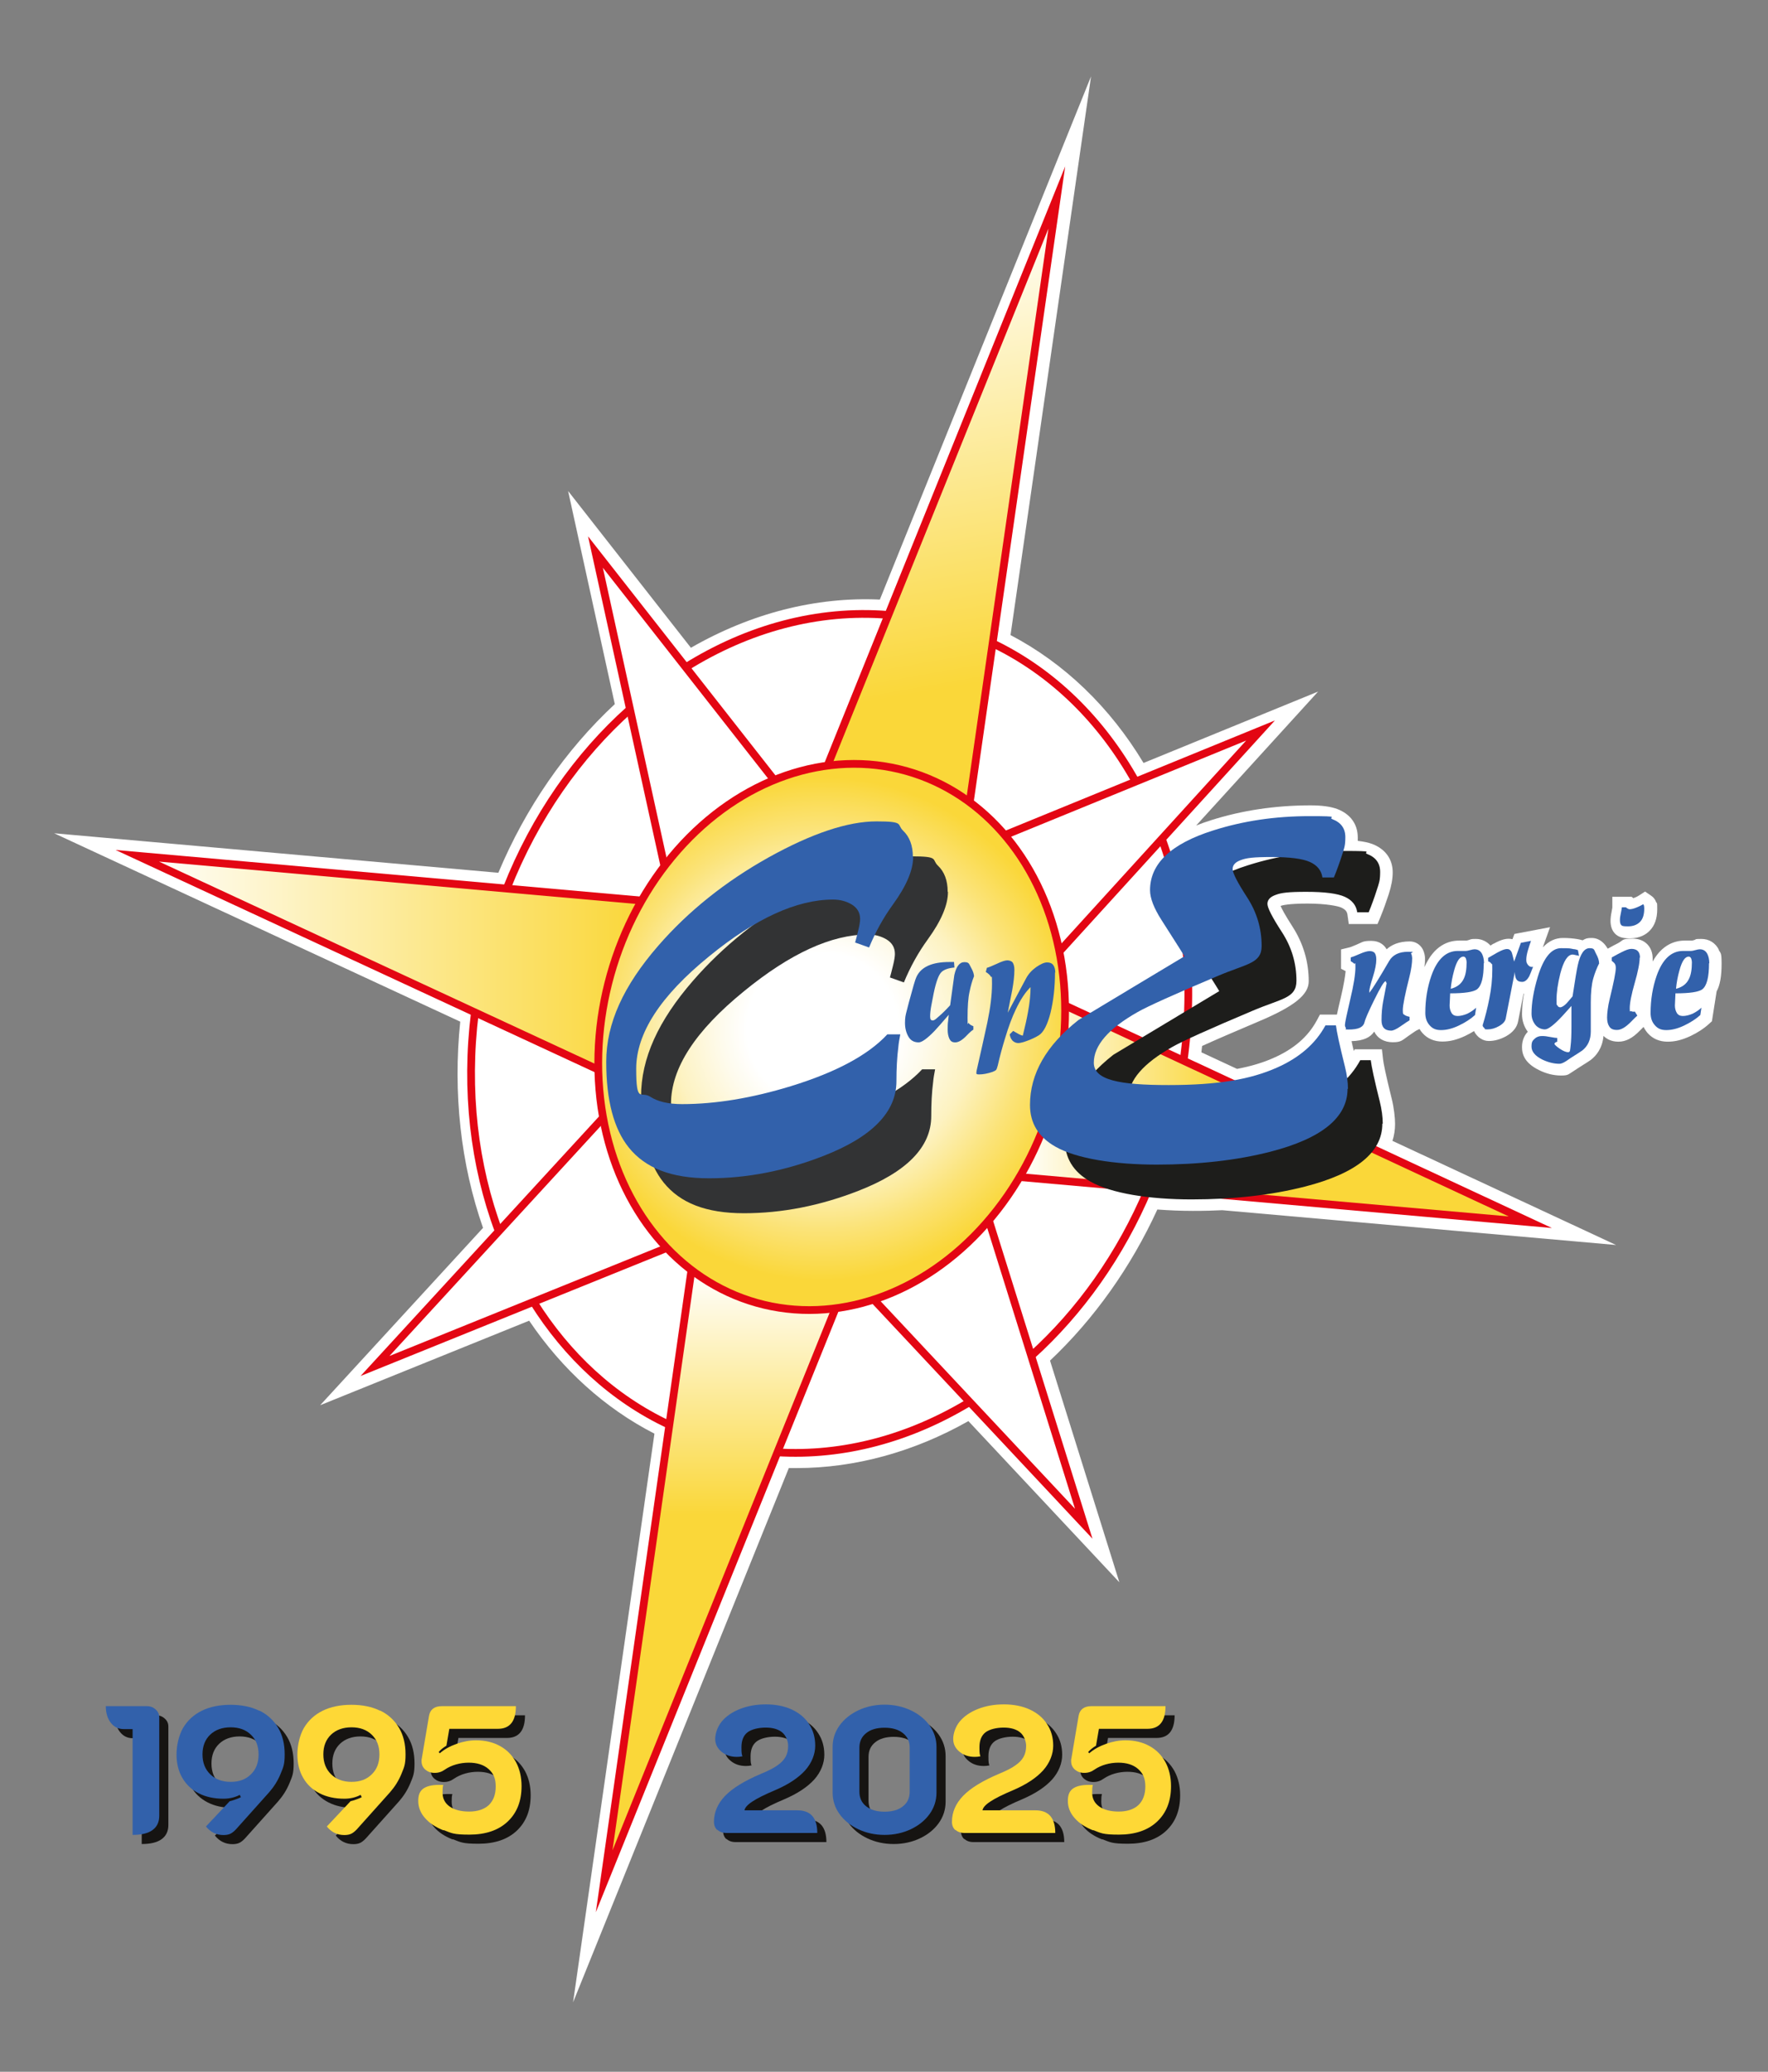 <?xml version="1.0" encoding="UTF-8"?>
<svg id="Calque_1" xmlns="http://www.w3.org/2000/svg" xmlns:xlink="http://www.w3.org/1999/xlink" version="1.1" viewBox="0 0 1280 1500">
  <rect x="0" y="0" width="1280" height="1500" fill="#808080" stroke="none"/>
  <!-- Generator: Adobe Illustrator 29.2.1, SVG Export Plug-In . SVG Version: 2.1.0 Build 116)  -->
  <defs>
    <linearGradient id="Dégradé_sans_nom_4" data-name="Dégradé sans nom 4" x1="99.4" y1="697" x2="464.3" y2="697" gradientUnits="userSpaceOnUse">
      <stop offset="0" stop-color="#fff"/>
      <stop offset="1" stop-color="#fad739"/>
    </linearGradient>
    <linearGradient id="Dégradé_sans_nom_7" data-name="Dégradé sans nom 7" x1="649.5" y1="163.4" x2="722.5" y2="577.1" gradientUnits="userSpaceOnUse">
      <stop offset="0" stop-color="#fff"/>
      <stop offset=".8" stop-color="#fad739"/>
    </linearGradient>
    <linearGradient id="Nouvelle_nuance_de_dégradé_1" data-name="Nouvelle nuance de dégradé 1" x1="738.1" y1="806.5" x2="1107.9" y2="806.5" gradientUnits="userSpaceOnUse">
      <stop offset="0" stop-color="#fff"/>
      <stop offset=".4" stop-color="#fad739"/>
    </linearGradient>
    <linearGradient id="Nouvelle_nuance_de_dégradé_11" data-name="Nouvelle nuance de dégradé 1" x1="521.2" y1="919.5" x2="521.2" y2="1362.1" xlink:href="#Nouvelle_nuance_de_dégradé_1"/>
    <radialGradient id="Dégradé_sans_nom_22" data-name="Dégradé sans nom 22" cx="601.4" cy="745.2" fx="601.4" fy="745.2" r="182.3" gradientTransform="translate(1160.7 -38.1) rotate(74.3) scale(1)" gradientUnits="userSpaceOnUse">
      <stop offset=".3" stop-color="#fff"/>
      <stop offset=".4" stop-color="#fefbed"/>
      <stop offset=".6" stop-color="#fdf2c0"/>
      <stop offset=".8" stop-color="#fbe378"/>
      <stop offset="1" stop-color="#fad739"/>
    </radialGradient>
  </defs>
  <g>
    <g>
      <path d="M1179.9,679.4c7.5,0,12-3,14.5-5.6,3.6-3.7,5.4-8.9,5.4-15.4s-.2-3.8-.8-5.3c-.7-1.9-1.9-3.5-3.6-4.6l-4.4-3-4.5,2.9c-.6.4-1.6,1-3.5,1.7-.2,0-.4.1-.5.2l-1.2-1h-14v7.8c0,.3-.2,1.1-.5,2.9-.6,2.9-.8,5-.8,6.8,0,3.7,1,6.6,2.9,8.8,2.9,3.4,7.4,3.8,11,3.8Z" fill="#fff"/>
      <path d="M1244.5,687.7h0c-2.6-5.1-7.2-7.9-12.7-7.9s-3.3.3-5.5.9c-.6.2-1,.3-1.2.3h-5.4c-7.1,0-16.4,2.9-23.2,15.2,0-.8,0-1.5,0-2.2,0-8.6-5.8-14.4-14.3-14.4s-6.6,1.1-11,3.4c-1.8.9-4.1,2.1-7.1,3.8h-.2c-3.7-6.4-8.3-7.7-11.6-7.7s-4.3.4-6.5,1.7c-1.4-.4-2.7-.7-3.9-.9-3.1-.5-6.6-.8-10.3-.8-5.6,0-10.4,2.3-14.6,6.8.1-.4.3-.8.4-1.2l4.8-13.4-25.8,4.9-1.4,3.8c-3.7-.9-7.8,0-13.7,3.3h-.2c-.6.4-1.3.8-2,1.3-2.7-3-6.4-4.8-10.6-4.8s-3.3.3-5.5.9c-.6.2-1,.3-1.2.3h-5.4c-7.8,0-18.2,3.5-25.1,19.2.3-2.2.4-4.2.4-6.2s-.6-4.7-1.7-6.8c-1.9-3.5-5.4-5.6-9.4-5.6-7.9,0-13.2,2.5-16.7,5.7-.2-.3-.3-.6-.5-.8-1.3-2-4.4-5.3-10.6-5.3s-6.3.9-10.6,2.7c-3.9,1.7-5,2-5.1,2l-6.2,1.5v14l3.3,1.7c-.3,3.5-1.2,9.4-3.5,19.2-1.3,5.5-2.2,9.4-2.8,12.3h-12.3l-2.3,4.3c-6.4,11.8-16.7,20.7-31.6,27.2-7.4,3.3-16.1,5.9-26.1,7.8l-25.8-12c.2-1.5.3-3,.5-4.6,9.9-4.5,23.6-10.4,40.8-17.7,25.9-10.9,36.4-19.4,36.4-29.1,0-14.2-4-27.6-11.8-39.7-5.4-8.4-7.7-12.8-8.6-14.9h0c1.4-.5,6.1-1.7,19.5-1.7s22.1,1.8,24.5,2.9c3.4,1.6,4.1,3.3,4.4,4.9l1,7h20.8l2.1-5c2.2-5.4,4.2-11,6-16.5,2-6.2,2.9-11.3,2.9-15.8,0-9.6-5.2-16.9-14.7-20.6-2.9-1.1-6.4-1.8-10.6-2.3,0-.8,0-1.6,0-2.4,0-9.6-5.2-16.9-14.7-20.6-4.8-1.8-11.2-2.7-19.5-2.7-25.3,0-49.6,3.6-72.2,10.8-3.7,1.2-7.2,2.4-10.6,3.8l88.3-97-126.4,51.7c-24.3-40.4-57.4-72.2-96.3-92.6l58.3-404.5-152.9,378.8c-46.3-2.1-93.3,9.9-136.8,34.9l-88.9-113.5,33.8,154.3c-35.6,33.1-64.6,75.1-84.3,122.1l-321.6-28.6,294,136.4c-5.3,51.6.3,103,16.5,149.3l-117.9,128.4,151.3-61.2c23.9,35.4,55,63.5,90.7,81.8l-58.9,411.7,156.2-386.8c2,0,4,0,5.9,0,41.9,0,84.7-11.7,124.1-34l109.3,116.7-50.2-160.5c31.9-30.1,58.6-67.7,77.7-109.4,8,.6,16.7,1,25.9,1s14.1-.2,21.1-.5l285.1,25.2-161.9-75.4c1.3-3.9,1.9-8.1,1.9-12.3s-.8-11.8-2.4-18.1c-4.7-18.9-6-26-6.3-28.7l-.8-7.2h-19.7l-.7,1.2c-.6-2.7-1.2-5-1.6-7.1,4.3-.1,7.8-.8,10.5-2,2.5-1.1,4.5-2.8,5.9-4.9,2.4,4.9,7.2,7.7,13.4,7.7s6.8-1.4,11.4-4.6c4.5-3.1,5.5-3.8,5.6-3.8l2.4-1.2c.6,1,1.3,2,2.1,2.9,3.6,4.1,8.6,6.2,14.4,6.2s10.7-1.4,16.4-4c2.3-1.1,4.5-2.3,6.6-3.6.6,1.4,1.6,2.8,3.1,4.2,2.9,2.5,5.7,3,7.6,3,4.1,0,8.3-1.2,12.4-3.4,5-2.8,8-6.5,8.8-10.9l3.9-20c0,0,.2,0,.3,0-.9,5.3-1.4,10.2-1.4,14.8s1.4,9.1,4.2,12.8c-2,2.1-4.2,5.6-4.2,11.1s2.1,11.6,12.2,16.6c5.3,2.7,10.8,4,16.1,4s5.2-.9,8.4-2.8c.6-.4,1.6-1,4.1-2.7,6.7-4.2,8.2-5.2,8.7-5.6l.3-.2c3.9-3,8.4-8.4,9.2-17.4,2,2,5.4,4.2,10.8,4.2s10.3-2.6,15.5-8c1.2-1.2,2.1-2.1,2.7-2.7.8,1.6,1.8,3.1,3,4.5,3.6,4.1,8.6,6.2,14.4,6.2s10.7-1.4,16.4-4c5.3-2.5,9.9-5.5,13.6-8.9l2.1-1.9,3.4-21.6c2.5-4.6,3.6-11.1,3.6-20s-.8-7.4-2.2-10.3Z" fill="#fff"/>
    </g>
    <g>
      <g>
        <g>
          <g>
            <polyline points="433.1 774.4 99.4 619.6 464.3 652" fill="url(#Dégradé_sans_nom_4)" stroke="#e30613" stroke-miterlimit="10" stroke-width="5.6"/>
            <polyline points="702.1 580.7 765.1 143 599.2 554.1" fill="url(#Dégradé_sans_nom_7)" stroke="#e30613" stroke-miterlimit="10" stroke-width="5.6"/>
            <polyline points="771.1 728 1107.9 884.9 738.1 852.2" fill="url(#Nouvelle_nuance_de_dégradé_1)" stroke="#e30613" stroke-miterlimit="10" stroke-width="5.6"/>
            <polyline points="605 947.1 437.4 1362.1 500.6 919.5" fill="url(#Nouvelle_nuance_de_dégradé_11)" stroke="#e30613" stroke-miterlimit="10" stroke-width="5.6"/>
          </g>
          <ellipse cx="602.1" cy="750.6" rx="200" ry="166.3" transform="translate(-283.4 1127.3) rotate(-74.3)" fill="url(#Dégradé_sans_nom_22)" stroke="#e30613" stroke-miterlimit="10" stroke-width="5.6"/>
        </g>
        <g>
          <path d="M856.9,768.1c7.9-56.9,1.9-112.3-15.7-160.7" fill="none" stroke="#e30613" stroke-miterlimit="10" stroke-width="5.6"/>
          <path d="M746.6,981.7c35.1-31.7,64.7-73,84.9-121.2" fill="none" stroke="#e30613" stroke-miterlimit="10" stroke-width="5.6"/>
          <path d="M562.5,1051.5c48.3,3,96.4-10.3,139.5-36.4" fill="none" stroke="#e30613" stroke-miterlimit="10" stroke-width="5.6"/>
          <path d="M386.2,942.6c24.3,38.8,57.6,69.9,98.1,88.9" fill="none" stroke="#e30613" stroke-miterlimit="10" stroke-width="5.6"/>
          <path d="M343.8,733.2c-7,56.2-.5,110.7,17.3,158.3" fill="none" stroke="#e30613" stroke-miterlimit="10" stroke-width="5.6"/>
          <polyline points="560.3 564.5 431.1 399.7 480.9 626.5" fill="none" stroke="#e30613" stroke-miterlimit="10" stroke-width="5.6"/>
          <polyline points="766.7 689.2 912.6 528.9 727.3 604.7" fill="none" stroke="#e30613" stroke-miterlimit="10" stroke-width="5.6"/>
          <polyline points="715.8 883.1 784.6 1103.2 632.4 940.7" fill="none" stroke="#e30613" stroke-miterlimit="10" stroke-width="5.6"/>
          <polyline points="482.6 903.6 271.5 989 436.3 809.6" fill="none" stroke="#e30613" stroke-miterlimit="10" stroke-width="5.6"/>
          <path d="M456.1,513.5c-37.6,33.5-68.8,77.8-89.3,129.9" fill="none" stroke="#e30613" stroke-miterlimit="10" stroke-width="5.6"/>
          <path d="M642.8,445.2c-50.7-4.1-101.3,9.8-146.3,37.9" fill="none" stroke="#e30613" stroke-miterlimit="10" stroke-width="5.6"/>
          <path d="M822.2,565.9c-24.5-44-59.9-79.3-103.9-100.3" fill="none" stroke="#e30613" stroke-miterlimit="10" stroke-width="5.6"/>
        </g>
      </g>
      <g>
        <g>
          <path d="M686.3,645.8c0,9.4-4.8,20.8-14.5,34.2-7,9.6-12.8,20.1-17.4,31.3l-10.1-3.6c.5-1.7,1.2-4.5,2.2-8.5,1-4,1.4-6.8,1.4-8.5,0-4.6-2-8-6-10.5-4-2.4-8.5-3.6-13.6-3.6-26.3,0-56.2,13.7-89.7,41.1-35.2,28.6-52.8,55.7-52.8,81.4s3.4,15.9,10.1,20.2c5.5,3.6,13.3,5.4,23.1,5.4,24.1,0,50.4-4.3,78.8-13,32.8-10.1,56-22.6,69.8-37.5h9.4c-.7,3.6-1.2,6.6-1.4,9-1,7.7-1.4,16-1.4,24.9,0,22.3-17.6,40.4-52.8,54.1-27.7,10.8-55.3,16.2-82.8,16.2s-46.2-7.4-58.2-22.3c-10.8-13.5-16.3-34.1-16.3-62s12.5-55.1,37.6-84c21.9-25.2,48.6-46.5,79.9-64,31.3-17.4,57.4-26.1,78.1-26.1s14.6,2.2,19.3,6.7c4.7,4.4,7.1,10.8,7.1,18.9Z" fill="#323334"/>
          <path d="M1000.8,813.5c0,20.8-18.7,36-56,45.6-24.3,6.2-51.7,9.3-82.1,9.3s-58.2-4.3-73.4-13c-12.3-7-18.4-17-18.4-30.2,0-22.5,11.7-43.1,35.1-61.5,25.5-15.4,51.1-30.7,76.7-46.1,0-.2-5.5-9-16.6-26.3-5.5-8.6-8.3-15.8-8.3-21.6,0-19.2,15.2-33.6,45.6-43.2,21.9-7,45.2-10.4,69.8-10.4s12.8.7,16.6,2.2c6.3,2.4,9.4,6.7,9.4,13s-.8,8.1-2.5,13.3c-1.7,5.3-3.6,10.6-5.8,15.9h-8.3c-.7-5-3.7-8.8-9-11.2-5.3-2.4-14.6-3.6-27.8-3.6s-18.3.7-22.2,2.2c-4,1.4-6,3.6-6,6.5s3.5,9.7,10.5,20.5c7,10.8,10.5,22.5,10.5,35.2s-10.5,12.7-31.5,21.6c-31.8,13.4-51.2,22.2-58.2,26.2-21.2,12-31.8,24.2-31.8,36.7s18.1,16.2,54.2,16.2,59.3-4.2,78.1-12.5c16.4-7.2,28.2-17.4,35.4-30.7h7.6c.5,4.3,2.6,14.2,6.5,29.8,1.4,5.7,2.2,11.1,2.2,16.2Z" fill="#1d1d1b"/>
        </g>
        <g>
          <path d="M705.1,707c-1.2,3-2.3,6.7-3.2,11.2-1,4.4-1.4,10.7-1.4,18.7s.3,2.9.8,3.8c.5.9,1.6,1.6,3.4,2.3v2.5c-1.1.6-2.7,2-4.7,4.1-3.2,3.4-6,5.1-8.4,5.1s-3.4-.9-4.3-2.7c-.8-1.8-1.2-3.9-1.2-6.2s0-4.6.3-6.4c.2-1.8.4-3.4.5-4.7-4.9,5.7-8.3,9.6-10.3,11.7-5.3,5.5-9.2,8.3-11.5,8.3-3.4,0-5.9-1.4-7.5-4.3-1.6-2.8-2.4-6.1-2.4-9.8s.4-5.6,1.2-8.6c.8-2.9,1.3-5,1.6-6.2,2.9-10.8,4.7-17,5.4-18.3,3.3-7.4,11.3-11,24-11h3.3c0,.1.3,4,.3,4-4.4.4-7.6,1.5-9.5,3.4-1.9,1.9-3.8,6.9-5.5,15.1-.5,2.8-1.1,5.7-1.7,8.8-.6,3.1-.9,5.8-.9,8.1s.6,2.9,1.9,2.9,2.2-1,4.4-2.9c2.6-2.2,5.3-4.9,8.2-8.1,1-7.2,2-14.5,3-21.8,1.4-6.3,3.8-9.4,7.3-9.4s3.3,1.3,4.8,3.9c1.5,2.6,2.2,4.9,2.2,6.8Z" fill="#3261ab"/>
          <path d="M763.8,704.1c0,10.6-1.1,20.2-3.2,29-2.2,8.7-5,14.2-8.4,16.4-2.2,1.4-4.9,2.7-8.1,3.9-3.2,1.2-5.5,1.8-6.9,1.8s-3.1-.6-4.2-1.8c-1.1-1.2-1.7-2.7-2-4.5l2.5-2.5c1.1.6,2.3,1.3,3.7,2.1,1.4.8,2.5,1.2,3.3,1.3,1.7-6.9,3-12.7,3.8-17.3,1.2-6.6,1.8-12.5,1.8-17.8-3.8,3.7-7.3,9-10.7,16.2-2.7,5.6-5.3,12.6-7.8,21-1.9,6.2-3.7,12.7-5.2,19.4-.4,1.6-.8,2.7-1.2,3.3-.5.5-1.4,1-2.7,1.5-3.6,1.2-6.8,1.8-9.6,1.8s-1.9-.8-1.9-2.5c2.9-12.7,5.5-24.4,7.8-35,2.2-10.6,3.4-20,3.4-28.1s-.3-4-.8-5.1c-.5-1.1-1.8-2.3-3.7-3.5l.8-3c1.3-.3,3.7-1.3,7.2-2.9,3.5-1.7,6.1-2.5,7.6-2.5s3.3.6,4,1.8c.7,1.2,1.1,2.9,1.1,5,0,4.4-.6,9.4-1.6,14.9-1.1,5.6-2.2,11-3.2,16.2l13.3-24.9c1.7-3.2,4.2-5.9,7.3-8.1,3.2-2.2,5.8-3.4,7.9-3.4s3.6.7,4.5,2c.9,1.3,1.4,3.1,1.4,5.4Z" fill="#3261ab"/>
          <g>
            <path d="M661.1,620.5c0,9.4-4.8,20.8-14.5,34.2-7,9.6-12.8,20.1-17.4,31.3l-10.1-3.6c.5-1.7,1.2-4.5,2.2-8.5,1-4,1.4-6.8,1.4-8.5,0-4.6-2-8-6-10.5-4-2.4-8.5-3.6-13.6-3.6-26.3,0-56.2,13.7-89.7,41.1-35.2,28.6-52.8,55.7-52.8,81.4s3.4,15.9,10.1,20.2c5.5,3.6,13.3,5.4,23.1,5.4,24.1,0,50.4-4.3,78.8-13,32.8-10.1,56-22.6,69.8-37.5h9.4c-.7,3.6-1.2,6.6-1.4,9-1,7.7-1.4,16-1.4,24.9,0,22.3-17.6,40.4-52.8,54.1-27.7,10.8-55.3,16.2-82.8,16.2s-46.2-7.4-58.2-22.3c-10.8-13.5-16.3-34.1-16.3-62s12.5-55.1,37.6-84c21.9-25.2,48.6-46.5,79.9-64,31.3-17.4,57.4-26.1,78.1-26.1s14.6,2.2,19.3,6.7c4.7,4.4,7.1,10.8,7.1,18.9Z" fill="#3261ab"/>
            <path d="M975.6,788.3c0,20.8-18.7,36-56,45.6-24.3,6.2-51.7,9.3-82.1,9.3s-58.2-4.3-73.4-13c-12.3-7-18.4-17-18.4-30.2,0-22.5,11.7-43.1,35.1-61.5,25.5-15.4,51.1-30.7,76.7-46.1,0-.2-5.5-9-16.6-26.3-5.5-8.6-8.3-15.8-8.3-21.6,0-19.2,15.2-33.6,45.6-43.2,21.9-7,45.2-10.4,69.8-10.4s12.8.7,16.6,2.2c6.3,2.4,9.4,6.7,9.4,13s-.8,8.1-2.5,13.3c-1.7,5.3-3.6,10.6-5.8,15.9h-8.3c-.7-5-3.7-8.8-9-11.2-5.3-2.4-14.6-3.6-27.8-3.6s-18.3.7-22.2,2.2c-4,1.4-6,3.6-6,6.5s3.5,9.7,10.5,20.5c7,10.8,10.5,22.5,10.5,35.2s-10.5,12.7-31.5,21.6c-31.8,13.4-51.2,22.2-58.2,26.2-21.2,12-31.8,24.2-31.8,36.7s18.1,16.2,54.2,16.2,59.3-4.2,78.1-12.5c16.4-7.2,28.2-17.4,35.4-30.7h7.6c.5,4.3,2.6,14.2,6.5,29.8,1.4,5.7,2.2,11.1,2.2,16.2Z" fill="#3261ab"/>
          </g>
          <path d="M1022.4,693.4c0,4-.7,8.8-2.1,14.2-3.1,12.4-4.7,20.3-4.7,23.7s.4,2.8,1.1,3.4c.7.6,2,1.1,3.8,1.5v2.5c-.7.4-2.9,1.8-6.6,4.4-3,2.1-5.3,3.1-6.7,3.1-4.7,0-7-2.5-7-7.5s.4-9.6,1.2-13.8c.8-4.2,1.6-8.5,2.5-13l-.7-1.5c-1.1,0-3.8,4.5-8.2,13.4-4.4,8.9-6.7,14.4-7.1,16.2-.4,1.9-1.6,3.2-3.4,4.1-1.9.9-4.7,1.3-8.3,1.3s-1.3-.4-1.8-1.1c-.5-.7-.7-1.5-.7-2.2,0-1.5,1.3-7.6,3.8-18.3,2.6-10.8,3.8-18.6,3.8-23.6s-.3-1.8-.9-2.5c-.6-.6-1.5-1.2-2.5-1.8v-2.7c1.1-.3,3.2-1.1,6.4-2.5,3.2-1.4,5.6-2.1,7.3-2.1s3.1.5,3.8,1.6c.7,1.1,1,2.6,1,4.6,0,3.1-.8,7.3-2.5,12.7-1.7,5.3-2.5,8.6-2.5,9.8v1.5c2.3-2.9,7.1-10.6,14.3-23,2.6-4.5,7.2-6.7,13.7-6.7s1.8.4,2.2,1.3c.5.9.7,1.8.7,2.9Z" fill="#3261ab"/>
          <path d="M1074.2,697.4c0,10.1-1.6,16.4-4.9,18.9-2.6,1.9-9,2.9-19.4,2.9l-.4,8.8c0,2.1.5,3.9,1.4,5.4.9,1.5,2.4,2.2,4.4,2.2s4.6-.6,7.1-1.7c2.4-1.2,4.5-2.6,6.3-4.3l-.8,5.3c-3.2,2.9-7.1,5.4-11.7,7.6-4.6,2.2-8.9,3.3-12.9,3.3s-6.3-1.2-8.3-3.5c-2.1-2.3-3.1-5.3-3.1-8.9,0-9.7,1.5-18.7,4.4-27,4.2-11.9,10.6-17.9,19.1-17.9h5.8c.6,0,1.7-.2,3.1-.6,1.4-.4,2.5-.6,3.2-.6,2.5,0,4.3,1.1,5.5,3.4.9,1.8,1.4,4.1,1.4,6.7ZM1061.8,696.7c0-.9-.2-1.8-.5-2.7-.4-.9-1-1.4-1.8-1.4-2.7,0-4.9,3.3-6.7,9.9-1.3,4.6-2.1,9-2.5,13.4,4.4-1.1,7.5-3.4,9.3-7,1.5-2.9,2.2-7,2.2-12.2Z" fill="#3261ab"/>
          <path d="M1109.9,700c-1.1,2.9-2,5.2-2.7,6.7-1.5,2.8-3.2,4.2-5.2,4.2s-3.3-.6-4.1-1.8c-.8-1.2-1.2-3-1.2-5.4l-6.6,33.8c-.4,2-2,3.8-4.8,5.4-2.8,1.6-5.6,2.4-8.4,2.4s-1.5-.3-2.3-1c-.8-.7-1.2-1.3-1.2-2,1.9-6.2,3.6-12.7,4.9-19.6,1.4-6.8,2.1-13.8,2.1-20.8s-.2-2.9-.5-3.8c-.3-.9-1.2-1.6-2.5-2.1v-2.5c2.8-1.6,5-2.9,6.6-3.8,3.1-1.7,5.4-2.6,7-2.6s2.5.7,3.3,2.1c.3.5.9,2.8,1.9,7l4.9-13.6,7.3-1.4c-.8,2.3-1.6,4.7-2.3,7.1-.7,2.5-1.1,4.7-1.1,6.6s.4,2.6,1.3,3.8c.9,1.1,2,1.6,3.5,1.3Z" fill="#3261ab"/>
          <path d="M1157.8,697.4c-1.6,3.1-3.1,6.8-4.3,11-1.2,4.2-1.8,10-1.8,17.3v21.1c0,6-2.1,10.6-6.2,13.8-.6.5-3.5,2.3-8.5,5.5-1.8,1.3-3.1,2.1-3.7,2.5-1.8,1.1-3.3,1.6-4.3,1.6-4.1,0-8.3-1.1-12.5-3.1-5.1-2.6-7.7-5.7-7.7-9.3s.7-4.2,2.1-5.6c1.4-1.4,3.2-2.1,5.4-2.1s3.5.2,6.1.7c2.6.5,4.3.7,5,.7v2.7c-.5.2-.9.3-1,.4-.7.4-1,.8-1,1.2s1.2,1.7,3.7,3.4c2.5,1.7,4.6,2.6,6.2,2.6s1.4-1.6,1.8-4.7c.4-3.1.6-7.8.6-14v-14.8c-3.3,3.7-5.4,6-6.3,7-6.2,6.7-10.5,10-12.9,10s-5.2-1.1-7-3.4c-1.8-2.3-2.7-5-2.7-8,0-7.8,1.5-16.6,4.5-26.6,4.2-13.8,9.8-20.8,16.9-20.8s6.4.2,9.1.7c.9,0,2,.3,3.1.7l.8,4.2c-.7-.3-1.3-.4-1.6-.4-1.6-.4-2.6-.6-3-.6-3.6,0-6.6,4.6-9,13.9-1.8,7.2-2.7,13.5-2.7,19s.2,2.9.6,3.9c.4.9,1.1,1.4,2.1,1.4s2.9-1,4.8-3.1c1.4-1.6,2.7-3.1,4.1-4.8,1.8-12,3.1-19.6,3.8-22.7,1.8-8.1,4.7-12.2,8.5-12.2s3.2,1.3,4.7,4c1.5,2.7,2.2,5,2.2,6.8Z" fill="#3261ab"/>
          <path d="M1187.1,693.4c0,3.8-1.2,10-3.6,18.3-2.4,8.4-3.6,14.5-3.6,18.3s.4,1.7,1.1,2.1c.7.4,1.6.5,2.6.3l1.8,2.9c-.7.6-2.4,2.2-4.9,4.8-3.7,3.7-6.9,5.6-9.8,5.6s-4.5-.8-5.6-2.5c-1.1-1.6-1.6-3.8-1.6-6.6s.6-8.2,1.9-13.4c2.9-11.9,4.4-19.3,4.4-22.3s-1-3.7-2.9-5.2v-2.5c2.9-1.6,5.2-2.9,6.9-3.7,3.1-1.6,5.5-2.5,7.3-2.5,4.1,0,6.2,2.1,6.2,6.3ZM1190.4,657.8c0,4.4-1,7.6-3.1,9.7-2.1,2.1-5,3.2-8.7,3.2s-4.3-.3-4.9-1c-.6-.7-.9-1.8-.9-3.5s.2-2.9.7-5.2c.5-2.3.7-3.7.7-4.1h2.9c1.1.9,2,1.4,2.7,1.4,1.3,0,2.9-.4,4.9-1.2,2-.8,3.6-1.6,4.9-2.4.3.2.5.4.5.7.2.5.3,1.3.3,2.5Z" fill="#3261ab"/>
          <path d="M1237.3,697.4c0,10.1-1.6,16.4-4.9,18.9-2.6,1.9-9,2.9-19.4,2.9l-.4,8.8c0,2.1.5,3.9,1.4,5.4.9,1.5,2.4,2.2,4.4,2.2s4.6-.6,7.1-1.7c2.4-1.2,4.5-2.6,6.3-4.3l-.8,5.3c-3.2,2.9-7.1,5.4-11.7,7.6-4.6,2.2-8.9,3.3-12.9,3.3s-6.3-1.2-8.3-3.5c-2.1-2.3-3.1-5.3-3.1-8.9,0-9.7,1.5-18.7,4.4-27,4.2-11.9,10.6-17.9,19.1-17.9h5.8c.6,0,1.7-.2,3.1-.6,1.4-.4,2.5-.6,3.2-.6,2.5,0,4.3,1.1,5.5,3.4.9,1.8,1.4,4.1,1.4,6.7ZM1224.9,696.7c0-.9-.2-1.8-.5-2.7-.4-.9-1-1.4-1.8-1.4-2.7,0-4.9,3.3-6.7,9.9-1.3,4.6-2.1,9-2.5,13.4,4.4-1.1,7.5-3.4,9.3-7,1.5-2.9,2.2-7,2.2-12.2Z" fill="#3261ab"/>
        </g>
      </g>
    </g>
  </g>
  <g>
    <g>
      <path d="M102.6,1258.5h-6.4c-3.9,0-7-1.5-9.4-4.6-2.4-3.1-3.6-7.1-3.6-12h29.8c2.5,0,4.6.8,6.3,2.4,1.8,1.6,2.6,3.5,2.6,5.8v71.1c0,4.6-1.6,8-4.9,10.4-3.3,2.4-8.1,3.5-14.4,3.5v-76.6Z" fill="#161412"/>
      <path d="M194.3,1245.1c5.9,2.9,10.4,7.1,13.6,12.5,3.2,5.4,4.7,11.8,4.7,19.2s-1,9.3-3,14.2c-2,4.9-4.8,9.3-8.3,13.3l-23.9,26.7c-1.5,1.6-2.9,2.7-4.2,3.3-1.3.6-2.9.9-4.9.9-5.2,0-9.4-2.1-12.7-6.2l17.2-18.3c1.2-.3,2.7-.7,4.3-1.3,1.7-.6,2.9-1.1,3.8-1.6l-.8-1.7c-3.4,1.8-7.4,2.8-11.8,2.8-6.8,0-12.8-1.3-17.9-3.9s-9.1-6.3-11.9-11.2c-2.8-4.8-4.2-10.5-4.2-16.9s1.6-13.8,4.7-19.2c3.2-5.4,7.7-9.6,13.6-12.5s12.9-4.3,20.8-4.3,14.9,1.4,20.8,4.3ZM158.7,1262.5c-3.7,3.5-5.6,8.3-5.6,14.3s1.9,10.8,5.6,14.4c3.7,3.6,8.6,5.5,14.8,5.5s11-1.8,14.7-5.5c3.7-3.6,5.5-8.4,5.5-14.4s-1.8-10.6-5.5-14.2c-3.7-3.6-8.6-5.4-14.7-5.4s-11.1,1.8-14.8,5.3Z" fill="#161412"/>
      <path d="M281.8,1245.1c5.9,2.9,10.4,7.1,13.6,12.5,3.2,5.4,4.7,11.8,4.7,19.2s-1,9.3-3,14.2c-2,4.9-4.8,9.3-8.3,13.3l-23.9,26.7c-1.5,1.6-2.9,2.7-4.2,3.3-1.3.6-2.9.9-4.9.9-5.2,0-9.4-2.1-12.7-6.2l17.2-18.3c1.2-.3,2.7-.7,4.3-1.3,1.7-.6,2.9-1.1,3.8-1.6l-.8-1.7c-3.4,1.8-7.4,2.8-11.8,2.8-6.8,0-12.8-1.3-17.9-3.9s-9.1-6.3-11.9-11.2c-2.8-4.8-4.2-10.5-4.2-16.9s1.6-13.8,4.7-19.2c3.2-5.4,7.7-9.6,13.6-12.5,5.9-2.9,12.9-4.3,20.8-4.3s14.9,1.4,20.8,4.3ZM246.2,1262.5c-3.7,3.5-5.6,8.3-5.6,14.3s1.9,10.8,5.6,14.4c3.7,3.6,8.6,5.5,14.8,5.5s11-1.8,14.7-5.5c3.7-3.6,5.5-8.4,5.5-14.4s-1.8-10.6-5.5-14.2c-3.7-3.6-8.6-5.4-14.7-5.4s-11.1,1.8-14.8,5.3Z" fill="#161412"/>
      <path d="M327.7,1331.8c-5.6-2.2-10.1-5.1-13.4-8.9-3.3-3.7-4.9-7.9-4.9-12.4s1.2-7,3.5-8.8c2.4-1.8,6.1-2.8,11.3-2.8s2.5,0,3.3.1c-.4,1.1-.5,3-.5,5.5,0,4.3,1.7,7.6,5.2,10.1,3.5,2.4,8.2,3.6,14.1,3.6s10.9-1.6,14.2-4.7c3.3-3.2,5-7.7,5-13.5s-1.7-9.5-5.2-12.6c-3.5-3.1-8.3-4.6-14.4-4.6s-12.4,1.7-17.2,5c-2.2,1.6-4.6,2.4-7.4,2.4s-4.9-.8-6.7-2.3c-1.8-1.5-2.8-3.6-2.8-6.1s0-1.2.1-1.6l5.3-31.3c.8-4.6,3.9-7,9.2-7h53.7c0,11-4.4,16.4-13.1,16.4h-35.1l-2.1,12.2c-2.3,1.4-4.2,2.9-5.6,4.6l.8.9c3.2-2.8,7.3-5.1,12.1-6.8,4.8-1.7,9.5-2.6,14.1-2.6,6.6,0,12.4,1.4,17.3,4.1,5,2.7,8.8,6.6,11.6,11.6,2.7,5,4.1,10.9,4.1,17.5,0,10.9-3.4,19.4-10.1,25.7-6.7,6.3-16,9.4-27.7,9.4s-12.9-1.1-18.6-3.3Z" fill="#161412"/>
    </g>
    <g>
      <path d="M96,1251.9h-6.4c-3.9,0-7-1.5-9.4-4.6-2.4-3.1-3.6-7.1-3.6-12h29.8c2.5,0,4.6.8,6.3,2.4,1.8,1.6,2.6,3.5,2.6,5.8v71.1c0,4.6-1.6,8-4.9,10.4-3.3,2.4-8.1,3.5-14.4,3.5v-76.6Z" fill="#3261ab"/>
      <path d="M187.8,1238.5c5.9,2.9,10.4,7.1,13.6,12.5,3.2,5.4,4.7,11.8,4.7,19.2s-1,9.3-3,14.2c-2,4.9-4.8,9.3-8.3,13.3l-23.9,26.7c-1.5,1.6-2.9,2.7-4.2,3.3-1.3.6-2.9.9-4.9.9-5.2,0-9.4-2.1-12.7-6.2l17.2-18.3c1.2-.3,2.7-.7,4.3-1.3,1.7-.6,2.9-1.1,3.8-1.6l-.8-1.7c-3.4,1.8-7.4,2.8-11.8,2.8-6.8,0-12.8-1.3-17.9-3.9-5.1-2.6-9.1-6.3-11.9-11.2-2.8-4.8-4.2-10.5-4.2-16.9s1.6-13.8,4.7-19.2c3.2-5.4,7.7-9.6,13.6-12.5,5.9-2.9,12.9-4.3,20.8-4.3s14.9,1.4,20.8,4.3ZM152.2,1255.9c-3.7,3.5-5.6,8.3-5.6,14.3s1.9,10.8,5.6,14.4c3.7,3.6,8.6,5.5,14.8,5.5s11-1.8,14.7-5.5c3.7-3.6,5.5-8.4,5.5-14.4s-1.8-10.6-5.5-14.2c-3.7-3.6-8.6-5.4-14.7-5.4s-11.1,1.8-14.8,5.3Z" fill="#3261ab"/>
      <path d="M275.3,1238.5c5.9,2.9,10.4,7.1,13.6,12.5,3.2,5.4,4.7,11.8,4.7,19.2s-1,9.3-3,14.2c-2,4.9-4.8,9.3-8.3,13.3l-23.9,26.7c-1.5,1.6-2.9,2.7-4.2,3.3-1.3.6-2.9.9-4.9.9-5.2,0-9.4-2.1-12.7-6.2l17.2-18.3c1.2-.3,2.7-.7,4.3-1.3,1.7-.6,2.9-1.1,3.8-1.6l-.8-1.7c-3.4,1.8-7.4,2.8-11.8,2.8-6.8,0-12.8-1.3-17.9-3.9-5.1-2.6-9.1-6.3-11.9-11.2-2.8-4.8-4.2-10.5-4.2-16.9s1.6-13.8,4.7-19.2c3.2-5.4,7.7-9.6,13.6-12.5,5.9-2.9,12.9-4.3,20.8-4.3s14.9,1.4,20.8,4.3ZM239.7,1255.9c-3.7,3.5-5.6,8.3-5.6,14.3s1.9,10.8,5.6,14.4c3.7,3.6,8.6,5.5,14.8,5.5s11-1.8,14.7-5.5c3.7-3.6,5.5-8.4,5.5-14.4s-1.8-10.6-5.5-14.2c-3.7-3.6-8.6-5.4-14.7-5.4s-11.1,1.8-14.8,5.3Z" fill="#fed836"/>
      <path d="M321.1,1325.2c-5.6-2.2-10.1-5.1-13.4-8.9-3.3-3.7-4.9-7.9-4.9-12.4s1.2-7,3.5-8.8c2.4-1.8,6.1-2.8,11.3-2.8s2.5,0,3.3.1c-.4,1.1-.5,3-.5,5.5,0,4.3,1.7,7.6,5.2,10.1,3.5,2.4,8.2,3.6,14.1,3.6s10.9-1.6,14.2-4.7c3.3-3.2,5-7.7,5-13.5s-1.7-9.5-5.2-12.6c-3.5-3.1-8.3-4.6-14.4-4.6s-12.4,1.7-17.2,5c-2.2,1.6-4.6,2.4-7.4,2.4s-4.9-.8-6.7-2.3c-1.8-1.5-2.8-3.6-2.8-6.1s0-1.2.1-1.6l5.3-31.3c.8-4.6,3.9-7,9.2-7h53.7c0,11-4.4,16.4-13.1,16.4h-35.1l-2.1,12.2c-2.3,1.4-4.2,2.9-5.6,4.6l.8.9c3.2-2.8,7.3-5.1,12.1-6.8,4.8-1.7,9.5-2.6,14.1-2.6,6.6,0,12.4,1.4,17.3,4.1,5,2.7,8.8,6.6,11.6,11.6,2.7,5,4.1,10.9,4.1,17.5,0,10.9-3.4,19.4-10.1,25.7-6.7,6.3-16,9.4-27.7,9.4s-12.9-1.1-18.6-3.3Z" fill="#fed836"/>
    </g>
  </g>
  <g>
    <g>
      <path d="M525.9,1331.6c-1.6-1.5-2.4-3.5-2.4-6,0-6.9,2.7-13.2,8.1-18.8,5.4-5.6,14.1-10.9,25.9-15.9,5.3-2.2,9.3-4.2,12-6.2,2.8-1.9,4.7-4,5.9-6.2,1.2-2.2,1.8-4.8,1.8-7.9s-1.4-7.3-4.3-9.7c-2.8-2.3-6.8-3.5-11.9-3.5s-10.4,1.2-13.3,3.5c-2.9,2.3-4.3,5.9-4.3,10.7s.2,4.9.7,6.6c-1.5.3-2.8.4-4.1.4-4.3,0-8-1.2-11-3.7-3.1-2.5-4.6-5.6-4.6-9.3s1.6-8.9,4.8-12.7c3.2-3.8,7.6-6.8,13.2-9,5.6-2.2,11.8-3.3,18.7-3.3s13.3,1.2,18.7,3.7c5.4,2.5,9.6,6,12.5,10.5,3,4.5,4.5,9.7,4.5,15.7s-2.4,12.4-7.3,17.9c-4.9,5.4-12.1,10.2-21.7,14.3-7.6,3.2-13.2,6-16.6,8.3-3.5,2.3-5.3,4.4-5.6,6.3h38.4c4.7,0,8.3,1.4,10.7,4.1,2.4,2.8,3.6,6.9,3.6,12.3h-65.8c-2.7,0-4.9-.8-6.5-2.3Z" fill="#161412"/>
      <path d="M628,1331c-5.7-2.7-10.3-6.4-13.6-11-3.3-4.6-5-9.8-5-15.5v-33.1c0-5.7,1.7-10.9,5-15.5,3.3-4.6,7.9-8.3,13.6-11,5.7-2.7,12.1-4.1,19-4.1s13.2,1.4,19,4.1c5.7,2.7,10.3,6.4,13.6,11,3.3,4.6,5,9.8,5,15.5v33.1c0,5.7-1.7,10.9-5,15.5-3.3,4.6-7.9,8.3-13.6,11-5.7,2.7-12.1,4.1-19,4.1s-13.3-1.4-19-4.1ZM660.3,1314.4c3.3-2.6,4.9-6.1,4.9-10.6v-31.8c0-4.5-1.6-8-4.9-10.6-3.3-2.6-7.7-3.9-13.3-3.9s-10.1,1.3-13.3,3.9c-3.3,2.6-4.9,6.1-4.9,10.6v31.8c0,4.5,1.6,8,4.9,10.6,3.3,2.6,7.7,3.9,13.3,3.9s10.1-1.3,13.3-3.9Z" fill="#161412"/>
      <path d="M698.1,1331.6c-1.6-1.5-2.4-3.5-2.4-6,0-6.9,2.7-13.2,8.1-18.8,5.4-5.6,14.1-10.9,25.9-15.9,5.3-2.2,9.3-4.2,12-6.2,2.8-1.9,4.7-4,5.9-6.2,1.2-2.2,1.8-4.8,1.8-7.9s-1.4-7.3-4.3-9.7c-2.8-2.3-6.8-3.5-11.9-3.5s-10.4,1.2-13.3,3.5c-2.9,2.3-4.3,5.9-4.3,10.7s.2,4.9.7,6.6c-1.5.3-2.8.4-4.1.4-4.3,0-8-1.2-11-3.7-3.1-2.5-4.6-5.6-4.6-9.3s1.6-8.9,4.8-12.7c3.2-3.8,7.6-6.8,13.2-9,5.6-2.2,11.8-3.3,18.7-3.3s13.3,1.2,18.7,3.7c5.4,2.5,9.6,6,12.5,10.5,3,4.5,4.5,9.7,4.5,15.7s-2.4,12.4-7.3,17.9c-4.9,5.4-12.1,10.2-21.7,14.3-7.6,3.2-13.2,6-16.6,8.3-3.5,2.3-5.3,4.4-5.6,6.3h38.4c4.7,0,8.3,1.4,10.7,4.1,2.4,2.8,3.6,6.9,3.6,12.3h-65.8c-2.7,0-4.9-.8-6.5-2.3Z" fill="#161412"/>
      <path d="M798,1331.8c-5.6-2.2-10.1-5.1-13.4-8.9-3.3-3.7-4.9-7.9-4.9-12.4s1.2-7,3.5-8.8c2.4-1.8,6.1-2.8,11.3-2.8s2.5,0,3.3.1c-.4,1.1-.5,3-.5,5.5,0,4.3,1.7,7.6,5.2,10.1,3.5,2.4,8.2,3.6,14.1,3.6s10.9-1.6,14.2-4.7c3.3-3.2,5-7.7,5-13.5s-1.7-9.5-5.2-12.6c-3.5-3.1-8.3-4.6-14.4-4.6s-12.4,1.7-17.2,5c-2.2,1.6-4.6,2.4-7.4,2.4s-4.9-.8-6.7-2.3c-1.8-1.5-2.8-3.6-2.8-6.1s0-1.2.1-1.6l5.3-31.3c.8-4.6,3.9-7,9.2-7h53.7c0,11-4.4,16.4-13.1,16.4h-35.1l-2.1,12.2c-2.3,1.4-4.2,2.9-5.7,4.6l.8.9c3.2-2.8,7.3-5.1,12.1-6.8,4.8-1.7,9.5-2.6,14.1-2.6,6.6,0,12.4,1.4,17.3,4.1,5,2.7,8.8,6.6,11.6,11.6,2.7,5,4.1,10.9,4.1,17.5,0,10.9-3.4,19.4-10.1,25.7-6.7,6.3-16,9.4-27.7,9.4s-12.9-1.1-18.6-3.3Z" fill="#161412"/>
    </g>
    <g>
      <path d="M519.3,1325c-1.6-1.5-2.4-3.5-2.4-6,0-6.9,2.7-13.2,8.1-18.8,5.4-5.6,14.1-10.9,25.9-15.9,5.3-2.2,9.3-4.2,12-6.2,2.8-1.9,4.7-4,5.9-6.2,1.2-2.2,1.8-4.8,1.8-7.9s-1.4-7.3-4.3-9.7c-2.8-2.3-6.8-3.5-11.9-3.5s-10.4,1.2-13.3,3.5c-2.9,2.3-4.3,5.9-4.3,10.7s.2,4.9.7,6.6c-1.5.3-2.8.4-4.1.4-4.3,0-8-1.2-11-3.7-3.1-2.5-4.6-5.6-4.6-9.3s1.6-8.9,4.8-12.7c3.2-3.8,7.6-6.8,13.2-9,5.6-2.2,11.8-3.3,18.7-3.3s13.3,1.2,18.7,3.7c5.4,2.5,9.6,6,12.5,10.5,3,4.5,4.5,9.7,4.5,15.7s-2.4,12.4-7.3,17.9c-4.9,5.4-12.1,10.2-21.7,14.3-7.6,3.2-13.2,6-16.6,8.3-3.5,2.3-5.3,4.4-5.6,6.3h38.4c4.7,0,8.3,1.4,10.7,4.1,2.4,2.8,3.6,6.9,3.6,12.3h-65.8c-2.7,0-4.9-.8-6.5-2.3Z" fill="#3261ab"/>
      <path d="M621.4,1324.4c-5.7-2.7-10.3-6.4-13.6-11-3.3-4.6-5-9.8-5-15.5v-33.1c0-5.7,1.7-10.9,5-15.5,3.3-4.6,7.9-8.3,13.6-11,5.7-2.7,12.1-4.1,19-4.1s13.2,1.4,19,4.1c5.7,2.7,10.3,6.4,13.6,11,3.3,4.6,5,9.8,5,15.5v33.1c0,5.7-1.7,10.9-5,15.5-3.3,4.6-7.9,8.3-13.6,11-5.7,2.7-12.1,4.1-19,4.1s-13.3-1.4-19-4.1ZM653.7,1307.8c3.3-2.6,4.9-6.1,4.9-10.6v-31.8c0-4.5-1.6-8-4.9-10.6-3.3-2.6-7.7-3.9-13.3-3.9s-10.1,1.3-13.3,3.9c-3.3,2.6-4.9,6.1-4.9,10.6v31.8c0,4.5,1.6,8,4.9,10.6,3.3,2.6,7.7,3.9,13.3,3.9s10.1-1.3,13.3-3.9Z" fill="#3261ab"/>
      <path d="M691.6,1325c-1.6-1.5-2.4-3.5-2.4-6,0-6.9,2.7-13.2,8.1-18.8,5.4-5.6,14.1-10.9,25.9-15.9,5.3-2.2,9.3-4.2,12-6.2,2.8-1.9,4.7-4,5.9-6.2,1.2-2.2,1.8-4.8,1.8-7.9s-1.4-7.3-4.3-9.7c-2.8-2.3-6.8-3.5-11.9-3.5s-10.4,1.2-13.3,3.5c-2.9,2.3-4.3,5.9-4.3,10.7s.2,4.9.7,6.6c-1.5.3-2.8.4-4.1.4-4.3,0-8-1.2-11-3.7-3.1-2.5-4.6-5.6-4.6-9.3s1.6-8.9,4.8-12.7c3.2-3.8,7.6-6.8,13.2-9,5.6-2.2,11.8-3.3,18.7-3.3s13.3,1.2,18.7,3.7c5.4,2.5,9.6,6,12.5,10.5,3,4.5,4.5,9.7,4.5,15.7s-2.4,12.4-7.3,17.9c-4.9,5.4-12.1,10.2-21.7,14.3-7.6,3.2-13.2,6-16.6,8.3-3.5,2.3-5.3,4.4-5.6,6.3h38.4c4.7,0,8.3,1.4,10.7,4.1,2.4,2.8,3.6,6.9,3.6,12.3h-65.8c-2.7,0-4.9-.8-6.5-2.3Z" fill="#fed836"/>
      <path d="M791.4,1325.2c-5.6-2.2-10.1-5.1-13.4-8.9-3.3-3.7-4.9-7.9-4.9-12.4s1.2-7,3.5-8.8c2.4-1.8,6.1-2.8,11.3-2.8s2.5,0,3.3.1c-.4,1.1-.5,3-.5,5.5,0,4.3,1.7,7.6,5.2,10.1,3.5,2.4,8.2,3.6,14.1,3.6s10.9-1.6,14.2-4.7c3.3-3.2,5-7.7,5-13.5s-1.7-9.5-5.2-12.6c-3.5-3.1-8.3-4.6-14.4-4.6s-12.4,1.7-17.2,5c-2.2,1.6-4.6,2.4-7.4,2.4s-4.9-.8-6.7-2.3c-1.8-1.5-2.8-3.6-2.8-6.1s0-1.2.1-1.6l5.3-31.3c.8-4.6,3.9-7,9.2-7h53.7c0,11-4.4,16.4-13.1,16.4h-35.1l-2.1,12.2c-2.3,1.4-4.2,2.9-5.7,4.6l.8.9c3.2-2.8,7.3-5.1,12.1-6.8,4.8-1.7,9.5-2.6,14.1-2.6,6.6,0,12.4,1.4,17.3,4.1,5,2.7,8.8,6.6,11.6,11.6,2.7,5,4.1,10.9,4.1,17.5,0,10.9-3.4,19.4-10.1,25.7-6.7,6.3-16,9.4-27.7,9.4s-12.9-1.1-18.6-3.3Z" fill="#fed836"/>
    </g>
  </g>
</svg>